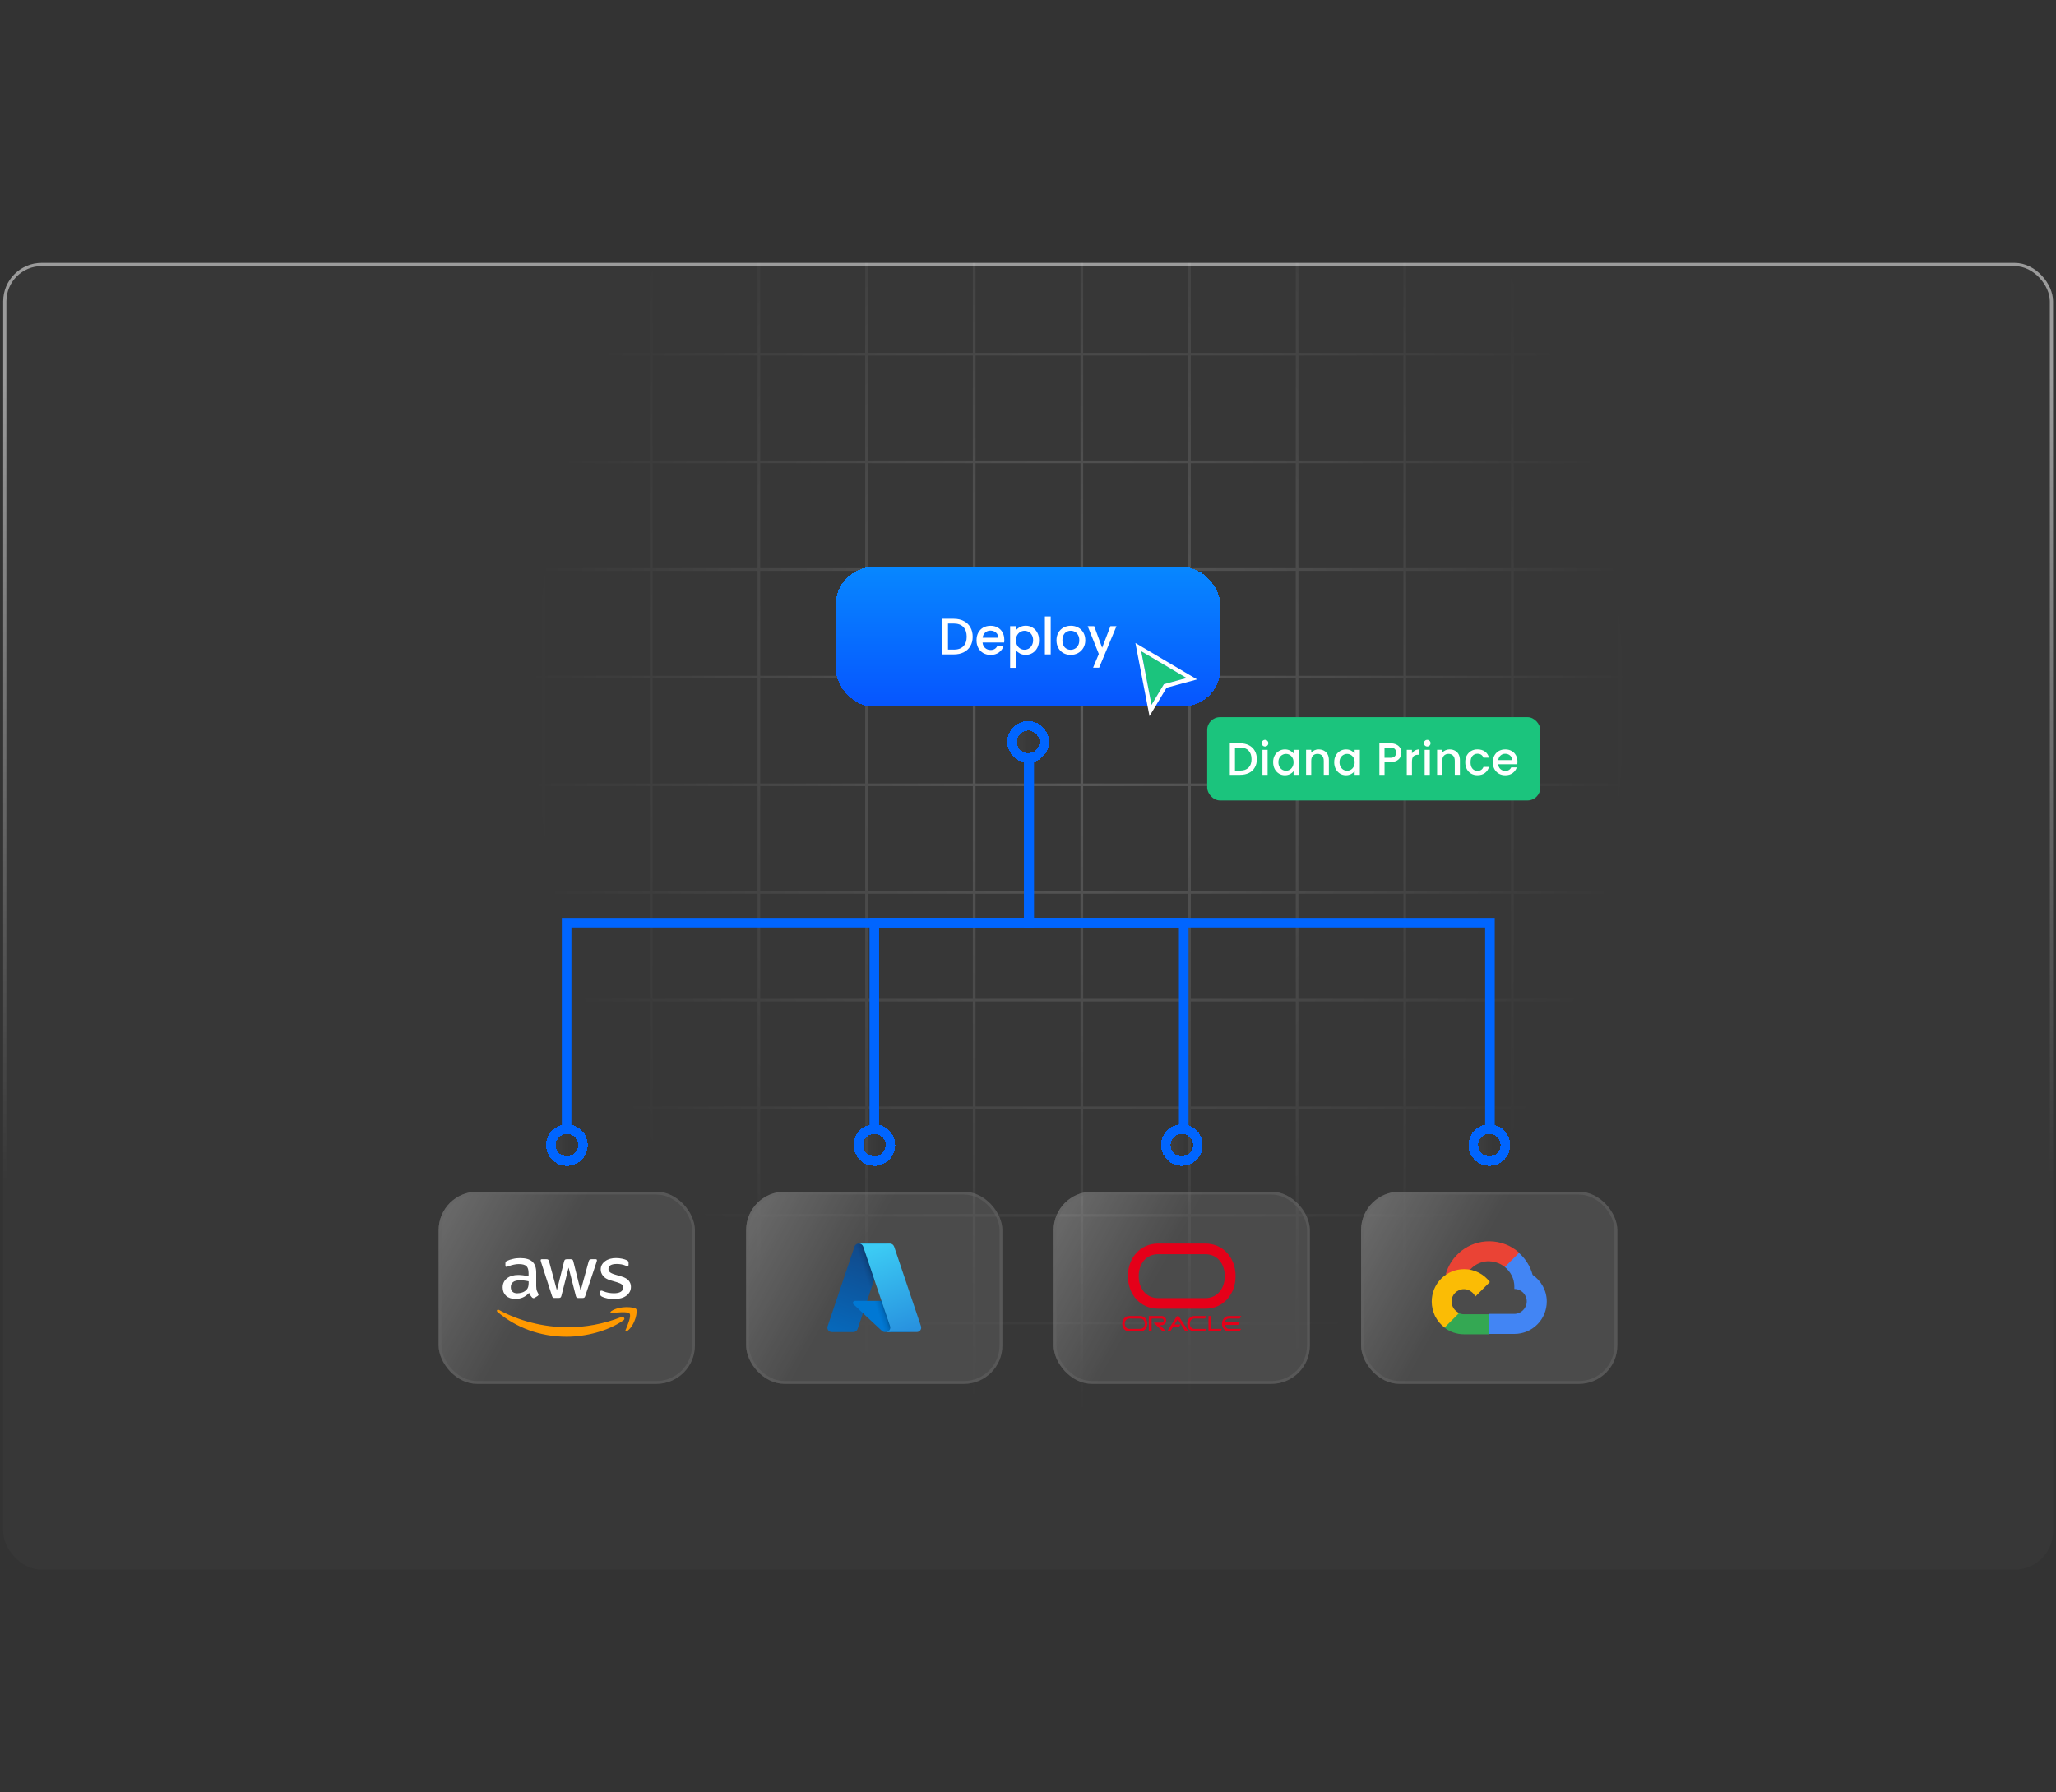 <?xml version="1.0" encoding="UTF-8"?>
<svg id="Layer_1" xmlns="http://www.w3.org/2000/svg" xmlns:xlink="http://www.w3.org/1999/xlink" viewBox="0 0 641.92 559.58">
  <rect x="0" y="0" width="641.92" height="559.58" fill="#333333" stroke="none"/>
  <defs>
    <style>
      .cls-1, .cls-2, .cls-3, .cls-4, .cls-5 {
        fill: none;
      }

      .cls-2 {
        stroke: #fff;
        stroke-linecap: square;
        stroke-width: 1.29px;
      }

      .cls-6 {
        fill: #4285f4;
      }

      .cls-7 {
        fill: url(#linear-gradient-14);
      }

      .cls-7, .cls-8, .cls-9, .cls-10, .cls-11 {
        fill-opacity: .05;
      }

      .cls-8 {
        fill: url(#linear-gradient-10);
      }

      .cls-9 {
        fill: url(#linear-gradient-13);
      }

      .cls-10 {
        fill: url(#linear-gradient-12);
      }

      .cls-11 {
        fill: url(#linear-gradient-11);
      }

      .cls-12 {
        fill: #fbbc05;
      }

      .cls-13 {
        fill: url(#linear-gradient-7);
      }

      .cls-14 {
        fill: url(#linear-gradient-5);
      }

      .cls-15 {
        fill: url(#linear-gradient-6);
      }

      .cls-16 {
        fill: url(#linear-gradient-2);
      }

      .cls-17 {
        fill: url(#linear-gradient);
      }

      .cls-18 {
        fill: #0078d4;
      }

      .cls-3 {
        stroke: url(#linear-gradient-15);
        stroke-opacity: .5;
      }

      .cls-19 {
        fill: #f90;
      }

      .cls-20 {
        clip-path: url(#clippath-17);
      }

      .cls-21 {
        clip-path: url(#clippath-10);
      }

      .cls-22 {
        fill: #34a853;
      }

      .cls-23 {
        fill: #fff;
      }

      .cls-24 {
        fill: #ea4335;
      }

      .cls-25 {
        fill: rgba(255, 255, 255, .1);
      }

      .cls-26 {
        fill: #1bc47d;
      }

      .cls-4 {
        stroke: rgba(100, 100, 100, .5);
        stroke-width: .88px;
      }

      .cls-5 {
        stroke: #0065ff;
        stroke-width: 3px;
      }

      .cls-27 {
        fill: rgba(255, 255, 255, .02);
      }

      .cls-28 {
        fill: #e50019;
        fill-rule: evenodd;
      }

      .cls-29 {
        fill: url(#radial-gradient);
        fill-opacity: .6;
      }

      .cls-30 {
        clip-path: url(#clippath);
      }

      .cls-31 {
        fill: url(#linear-gradient-3);
      }

      .cls-31, .cls-32, .cls-33, .cls-34 {
        fill-opacity: .5;
      }

      .cls-32 {
        fill: url(#linear-gradient-4);
      }

      .cls-33 {
        fill: url(#linear-gradient-9);
      }

      .cls-34 {
        fill: url(#linear-gradient-8);
      }
    </style>
    <clipPath id="clippath">
      <rect class="cls-1" x="1" y="82.08" width="640" height="408" rx="12" ry="12"/>
    </clipPath>
    <radialGradient id="radial-gradient" cx="-636.47" cy="830.99" fx="-636.47" fy="830.99" r="1" gradientTransform="translate(-142352.28 141555.36) rotate(90) scale(222.06 -171.71)" gradientUnits="userSpaceOnUse">
      <stop offset="0" stop-color="#fff" stop-opacity=".3"/>
      <stop offset="1" stop-color="#fff" stop-opacity="0"/>
    </radialGradient>
    <clipPath id="clippath-1">
      <rect class="cls-1" x="260.96" y="177.03" width="120" height="43.58" rx="11.67" ry="11.67"/>
    </clipPath>
    <linearGradient id="linear-gradient" x1="320.96" y1="397.13" x2="320.96" y2="353.55" gradientTransform="translate(0 574.16) scale(1 -1)" gradientUnits="userSpaceOnUse">
      <stop offset="0" stop-color="#0787ff"/>
      <stop offset="1" stop-color="#0655ff"/>
    </linearGradient>
    <clipPath id="clippath-4">
      <rect class="cls-1" x="260.96" y="177.03" width="120" height="43.58" rx="11.67" ry="11.67"/>
    </clipPath>
    <linearGradient id="linear-gradient-2" x1="320.96" y1="397.13" x2="320.96" y2="353.55" gradientTransform="translate(0 574.16) scale(1 -1)" gradientUnits="userSpaceOnUse">
      <stop offset="0" stop-color="#0787ff"/>
      <stop offset="1" stop-color="#0655ff"/>
    </linearGradient>
    <clipPath id="clippath-7">
      <rect class="cls-1" x="136.96" y="372.07" width="80" height="60" rx="11.99" ry="11.99"/>
    </clipPath>
    <linearGradient id="linear-gradient-3" x1="169.7" y1="176.12" x2="102.64" y2="213.38" gradientTransform="translate(0 574.16) scale(1 -1)" gradientUnits="userSpaceOnUse">
      <stop offset="0" stop-color="#fff" stop-opacity="0"/>
      <stop offset="1" stop-color="#fff" stop-opacity=".7"/>
    </linearGradient>
    <clipPath id="clippath-10">
      <rect class="cls-1" x="155.14" y="392.79" width="43.65" height="24.55"/>
    </clipPath>
    <clipPath id="clippath-11">
      <rect class="cls-1" x="232.96" y="372.07" width="80" height="60" rx="11.99" ry="11.99"/>
    </clipPath>
    <linearGradient id="linear-gradient-4" x1="265.7" y1="176.12" x2="198.64" y2="213.38" gradientTransform="translate(0 574.16) scale(1 -1)" gradientUnits="userSpaceOnUse">
      <stop offset="0" stop-color="#fff" stop-opacity="0"/>
      <stop offset="1" stop-color="#fff" stop-opacity=".7"/>
    </linearGradient>
    <linearGradient id="linear-gradient-5" x1="271.25" y1="183.85" x2="262.23" y2="157.24" gradientTransform="translate(0 574.16) scale(1 -1)" gradientUnits="userSpaceOnUse">
      <stop offset="0" stop-color="#114a8b"/>
      <stop offset="1" stop-color="#0669bc"/>
    </linearGradient>
    <linearGradient id="linear-gradient-6" x1="274.05" y1="171.45" x2="271.97" y2="170.75" gradientTransform="translate(0 574.16) scale(1 -1)" gradientUnits="userSpaceOnUse">
      <stop offset="0" stop-color="#000" stop-opacity=".3"/>
      <stop offset=".07" stop-color="#000" stop-opacity=".2"/>
      <stop offset=".32" stop-color="#000" stop-opacity=".1"/>
      <stop offset=".62" stop-color="#000" stop-opacity=".05"/>
      <stop offset="1" stop-color="#000" stop-opacity="0"/>
    </linearGradient>
    <linearGradient id="linear-gradient-7" x1="272.96" y1="184.65" x2="282.86" y2="158.31" gradientTransform="translate(0 574.16) scale(1 -1)" gradientUnits="userSpaceOnUse">
      <stop offset="0" stop-color="#3ccbf4"/>
      <stop offset="1" stop-color="#2892df"/>
    </linearGradient>
    <clipPath id="clippath-14">
      <rect class="cls-1" x="328.96" y="372.07" width="80" height="60" rx="11.99" ry="11.99"/>
    </clipPath>
    <linearGradient id="linear-gradient-8" x1="361.7" y1="176.12" x2="294.64" y2="213.38" gradientTransform="translate(0 574.16) scale(1 -1)" gradientUnits="userSpaceOnUse">
      <stop offset="0" stop-color="#fff" stop-opacity="0"/>
      <stop offset="1" stop-color="#fff" stop-opacity=".7"/>
    </linearGradient>
    <clipPath id="clippath-17">
      <rect class="cls-1" x="350.38" y="410.82" width="37.16" height="4.86"/>
    </clipPath>
    <clipPath id="clippath-18">
      <rect class="cls-1" x="424.96" y="372.07" width="80" height="60" rx="11.99" ry="11.99"/>
    </clipPath>
    <linearGradient id="linear-gradient-9" x1="457.7" y1="176.12" x2="390.64" y2="213.38" gradientTransform="translate(0 574.16) scale(1 -1)" gradientUnits="userSpaceOnUse">
      <stop offset="0" stop-color="#fff" stop-opacity="0"/>
      <stop offset="1" stop-color="#fff" stop-opacity=".7"/>
    </linearGradient>
    <linearGradient id="linear-gradient-10" x1="-818.04" y1="-103.38" x2="-818.04" y2="-113.38" gradientTransform="translate(68.62 -460.54) rotate(-90) scale(1 -1)" gradientUnits="userSpaceOnUse">
      <stop offset="0" stop-color="#fff"/>
      <stop offset=".61" stop-color="#fff" stop-opacity="0"/>
    </linearGradient>
    <linearGradient id="linear-gradient-11" x1="-722.04" y1="-103.38" x2="-722.04" y2="-113.38" gradientTransform="translate(164.62 -364.54) rotate(-90) scale(1 -1)" gradientUnits="userSpaceOnUse">
      <stop offset="0" stop-color="#fff"/>
      <stop offset=".61" stop-color="#fff" stop-opacity="0"/>
    </linearGradient>
    <linearGradient id="linear-gradient-12" x1="-674.04" y1="22.5" x2="-674.04" y2="12.5" gradientTransform="translate(338.5 -442.42) rotate(-90) scale(1 -1)" gradientUnits="userSpaceOnUse">
      <stop offset="0" stop-color="#fff"/>
      <stop offset=".61" stop-color="#fff" stop-opacity="0"/>
    </linearGradient>
    <linearGradient id="linear-gradient-13" x1="-626.04" y1="-103.38" x2="-626.04" y2="-113.38" gradientTransform="translate(260.62 -268.54) rotate(-90) scale(1 -1)" gradientUnits="userSpaceOnUse">
      <stop offset="0" stop-color="#fff"/>
      <stop offset=".61" stop-color="#fff" stop-opacity="0"/>
    </linearGradient>
    <linearGradient id="linear-gradient-14" x1="-530.04" y1="-103.38" x2="-530.04" y2="-113.38" gradientTransform="translate(356.62 -172.54) rotate(-90) scale(1 -1)" gradientUnits="userSpaceOnUse">
      <stop offset="0" stop-color="#fff"/>
      <stop offset=".61" stop-color="#fff" stop-opacity="0"/>
    </linearGradient>
    <linearGradient id="linear-gradient-15" x1="321" y1="492.08" x2="321" y2="205.54" gradientTransform="translate(0 574.16) scale(1 -1)" gradientUnits="userSpaceOnUse">
      <stop offset=".12" stop-color="#fff"/>
      <stop offset="1" stop-color="#fff" stop-opacity="0"/>
    </linearGradient>
  </defs>
  <g class="cls-30">
    <g>
      <rect class="cls-27" x="1" y="82.08" width="640" height="408" rx="12" ry="12"/>
      <path class="cls-29" d="M35.71,42.96h32.77V0h.84v42.96h32.77V0h.84v42.96h32.77V0h.84v42.96h32.77V0h.84v42.96h32.77V0h.84v42.96h32.77V0h.84v42.96h32.77V0h.84v42.96h32.77V0h.84v42.96h32.77V0h.84v42.96h32.77V0h.84v42.96h32.77V0h.84v42.96h32.77V0h.84v42.96h32.77V0h.84v42.96h32.77V0h.84v42.96h32.77V0h.84v42.96h32.77V0h.84v42.96h32.77V0h.84v42.96h34.87v.84h-34.87v32.77h34.87v.84h-34.87v32.77h34.87v.84h-34.87v32.77h34.87v.84h-34.87v32.77h34.87v.84h-34.87v32.77h34.87v.84h-34.87v32.77h34.87v.84h-34.87v32.77h34.87v.84h-34.87v32.77h34.87v.84h-34.87v32.77h34.87v.84h-34.87v32.77h34.87v.84h-34.87v32.77h34.87v.84h-34.87v32.77h34.87v.84h-34.87v32.77h34.87v.84h-34.87v32.77h34.87v.84h-34.87v45.26h-.84v-45.26h-32.77v45.26h-.84v-45.26h-32.77v45.26h-.84v-45.26h-32.77v45.26h-.84v-45.26h-32.77v45.26h-.84v-45.26h-32.77v45.26h-.84v-45.26h-32.77v45.26h-.84v-45.26h-32.77v45.26h-.84v-45.26h-32.77v45.26h-.84v-45.26h-32.77v45.26h-.84v-45.26h-32.77v45.26h-.84v-45.26h-32.77v45.26h-.84v-45.26h-32.77v45.26h-.84v-45.26h-32.77v45.26h-.84v-45.26h-32.77v45.26h-.84v-45.26h-32.77v45.26h-.84v-45.26h-32.77v45.26h-.84v-45.26h-32.77v45.26h-.84v-45.26H0v-.84h34.87v-32.77H0v-.84h34.87v-32.77H0v-.84h34.87v-32.77H0v-.84h34.87v-32.77H0v-.84h34.87v-32.77H0v-.84h34.87v-32.77H0v-.84h34.87v-32.77H0v-.84h34.87v-32.77H0v-.84h34.87v-32.77H0v-.84h34.87v-32.77H0v-.84h34.87v-32.77H0v-.84h34.87v-32.77H0v-.84h34.87v-32.77H0v-.84h34.87v-32.77H0v-.84h34.87V0h.84v42.96ZM35.71,513.48h32.77v-32.77h-32.77v32.77ZM69.32,513.48h32.77v-32.77h-32.77v32.77ZM102.92,513.48h32.77v-32.77h-32.77v32.77ZM136.53,513.48h32.77v-32.77h-32.77v32.77ZM170.14,513.48h32.77v-32.77h-32.77v32.77ZM203.75,513.48h32.77v-32.77h-32.77v32.77ZM237.36,513.48h32.77v-32.77h-32.77v32.77ZM270.97,513.48h32.77v-32.77h-32.77v32.77ZM304.58,513.48h32.77v-32.77h-32.77v32.77ZM338.18,513.48h32.77v-32.77h-32.77v32.77ZM371.79,513.48h32.77v-32.77h-32.77v32.77ZM405.4,513.48h32.77v-32.77h-32.77v32.77ZM439.01,513.48h32.77v-32.77h-32.77v32.77ZM472.62,513.48h32.77v-32.77h-32.77v32.77ZM506.23,513.48h32.77v-32.77h-32.77v32.77ZM539.83,513.48h32.77v-32.77h-32.77v32.77ZM573.44,513.48h32.77v-32.77h-32.77v32.77ZM35.71,479.87h32.77v-32.77h-32.77v32.77ZM69.32,479.87h32.77v-32.77h-32.77v32.77ZM102.92,479.87h32.77v-32.77h-32.77v32.77ZM136.53,479.87h32.77v-32.77h-32.77v32.77ZM170.14,479.87h32.77v-32.77h-32.77v32.77ZM203.75,479.87h32.77v-32.77h-32.77v32.77ZM237.36,479.87h32.77v-32.77h-32.77v32.77ZM270.97,479.87h32.77v-32.77h-32.77v32.77ZM304.58,479.87h32.77v-32.77h-32.77v32.77ZM338.18,479.87h32.77v-32.77h-32.77v32.77ZM371.79,479.87h32.77v-32.77h-32.77v32.77ZM405.4,479.87h32.77v-32.77h-32.77v32.77ZM439.01,479.87h32.77v-32.77h-32.77v32.77ZM472.62,479.87h32.77v-32.77h-32.77v32.77ZM506.23,479.87h32.77v-32.77h-32.77v32.77ZM539.83,479.87h32.77v-32.77h-32.77v32.77ZM573.44,479.87h32.77v-32.77h-32.77v32.77ZM35.71,446.26h32.77v-32.77h-32.77v32.77ZM69.32,446.26h32.77v-32.77h-32.77v32.77ZM102.92,446.26h32.77v-32.77h-32.77v32.77ZM136.53,446.26h32.77v-32.77h-32.77v32.77ZM170.14,446.26h32.77v-32.77h-32.77v32.77ZM203.75,446.26h32.77v-32.77h-32.77v32.77ZM237.36,446.26h32.77v-32.77h-32.77v32.77ZM270.97,446.26h32.77v-32.77h-32.77v32.77ZM304.58,446.26h32.77v-32.77h-32.77v32.77ZM338.18,446.26h32.77v-32.77h-32.77v32.77ZM371.79,446.26h32.77v-32.77h-32.77v32.77ZM405.4,446.26h32.77v-32.77h-32.77v32.77ZM439.01,446.26h32.77v-32.77h-32.77v32.77ZM472.62,446.26h32.77v-32.77h-32.77v32.77ZM506.23,446.26h32.77v-32.77h-32.77v32.77ZM539.83,446.26h32.77v-32.77h-32.77v32.77ZM573.44,446.26h32.77v-32.77h-32.77v32.77ZM35.71,412.65h32.77v-32.77h-32.77v32.77ZM69.32,412.65h32.77v-32.77h-32.77v32.77ZM102.92,412.65h32.77v-32.77h-32.77v32.77ZM136.53,412.65h32.77v-32.77h-32.77v32.77ZM170.14,412.65h32.77v-32.77h-32.77v32.77ZM203.75,412.65h32.77v-32.77h-32.77v32.77ZM237.36,412.65h32.77v-32.77h-32.77v32.77ZM270.97,412.65h32.77v-32.77h-32.77v32.77ZM304.58,412.65h32.77v-32.77h-32.77v32.77ZM338.18,412.65h32.77v-32.77h-32.77v32.77ZM371.79,412.65h32.77v-32.77h-32.77v32.77ZM405.4,412.65h32.77v-32.77h-32.77v32.77ZM439.01,412.65h32.77v-32.77h-32.77v32.77ZM472.62,412.65h32.77v-32.77h-32.77v32.77ZM506.23,412.65h32.77v-32.77h-32.77v32.77ZM539.83,412.65h32.77v-32.77h-32.77v32.77ZM573.44,412.65h32.77v-32.77h-32.77v32.77ZM35.71,379.04h32.77v-32.77h-32.77v32.77ZM69.32,379.04h32.77v-32.77h-32.77v32.77ZM102.92,379.04h32.77v-32.77h-32.77v32.77ZM136.53,379.04h32.77v-32.77h-32.77v32.77ZM170.14,379.04h32.77v-32.77h-32.77v32.77ZM203.75,379.04h32.77v-32.77h-32.77v32.77ZM237.36,379.04h32.77v-32.77h-32.77v32.77ZM270.97,379.04h32.77v-32.77h-32.77v32.77ZM304.58,379.04h32.77v-32.77h-32.77v32.77ZM338.18,379.04h32.77v-32.77h-32.77v32.77ZM371.79,379.04h32.77v-32.77h-32.77v32.77ZM405.4,379.04h32.77v-32.77h-32.77v32.77ZM439.01,379.04h32.77v-32.77h-32.77v32.77ZM472.62,379.04h32.77v-32.77h-32.77v32.77ZM506.23,379.04h32.77v-32.77h-32.77v32.77ZM539.83,379.04h32.77v-32.77h-32.77v32.77ZM573.44,379.04h32.77v-32.77h-32.77v32.77ZM35.71,345.43h32.77v-32.77h-32.77v32.77ZM69.32,345.43h32.77v-32.77h-32.77v32.77ZM102.92,345.43h32.77v-32.77h-32.77v32.77ZM136.53,345.43h32.77v-32.77h-32.77v32.77ZM170.14,345.43h32.77v-32.77h-32.77v32.77ZM203.75,345.43h32.77v-32.77h-32.77v32.77ZM237.36,345.43h32.77v-32.77h-32.77v32.77ZM270.97,345.43h32.77v-32.77h-32.77v32.77ZM304.58,345.43h32.77v-32.77h-32.77v32.77ZM338.18,345.43h32.77v-32.77h-32.77v32.77ZM371.79,345.43h32.77v-32.77h-32.77v32.77ZM405.4,345.43h32.77v-32.77h-32.77v32.77ZM439.01,345.43h32.77v-32.77h-32.77v32.77ZM472.62,345.43h32.77v-32.77h-32.77v32.77ZM506.23,345.43h32.77v-32.77h-32.77v32.77ZM539.83,345.43h32.77v-32.77h-32.77v32.77ZM573.44,345.43h32.77v-32.77h-32.77v32.77ZM35.71,311.83h32.77v-32.77h-32.77v32.77ZM69.32,311.83h32.77v-32.77h-32.77v32.77ZM102.92,311.83h32.77v-32.77h-32.77v32.77ZM136.53,311.83h32.77v-32.77h-32.77v32.77ZM170.14,311.83h32.77v-32.77h-32.77v32.77ZM203.75,311.83h32.77v-32.77h-32.77v32.77ZM237.36,311.83h32.77v-32.77h-32.77v32.77ZM270.97,311.83h32.77v-32.77h-32.77v32.77ZM304.58,311.83h32.77v-32.77h-32.77v32.77ZM338.18,311.83h32.77v-32.77h-32.77v32.77ZM371.79,311.83h32.77v-32.77h-32.77v32.77ZM405.4,311.83h32.77v-32.77h-32.77v32.77ZM439.01,311.83h32.77v-32.77h-32.77v32.77ZM472.62,311.83h32.77v-32.77h-32.77v32.77ZM506.23,311.83h32.77v-32.77h-32.77v32.77ZM539.83,311.83h32.77v-32.77h-32.77v32.77ZM573.44,311.83h32.77v-32.77h-32.77v32.77ZM35.71,278.22h32.77v-32.77h-32.77v32.77ZM69.32,278.22h32.77v-32.77h-32.77v32.77ZM102.92,278.22h32.77v-32.77h-32.77v32.77ZM136.53,278.22h32.77v-32.77h-32.77v32.77ZM170.14,278.22h32.77v-32.77h-32.77v32.77ZM203.75,278.22h32.77v-32.77h-32.77v32.77ZM237.36,278.22h32.77v-32.77h-32.77v32.77ZM270.97,278.22h32.77v-32.77h-32.77v32.77ZM304.58,278.22h32.77v-32.77h-32.77v32.77ZM338.18,278.22h32.77v-32.77h-32.77v32.77ZM371.79,278.22h32.77v-32.77h-32.77v32.77ZM405.4,278.22h32.77v-32.77h-32.77v32.77ZM439.01,278.22h32.77v-32.77h-32.77v32.77ZM472.62,278.22h32.77v-32.77h-32.77v32.77ZM506.23,278.22h32.77v-32.77h-32.77v32.77ZM539.83,278.22h32.77v-32.77h-32.77v32.77ZM573.44,278.22h32.77v-32.77h-32.77v32.77ZM35.71,244.61h32.77v-32.77h-32.77v32.77ZM69.32,244.61h32.77v-32.77h-32.77v32.77ZM102.92,244.61h32.77v-32.77h-32.77v32.77ZM136.53,244.61h32.77v-32.77h-32.77v32.77ZM170.14,244.61h32.77v-32.77h-32.77v32.77ZM203.75,244.61h32.77v-32.77h-32.77v32.77ZM237.36,244.61h32.77v-32.77h-32.77v32.77ZM270.97,244.61h32.77v-32.77h-32.77v32.77ZM304.58,244.61h32.77v-32.77h-32.77v32.77ZM338.18,244.61h32.77v-32.77h-32.77v32.77ZM371.79,244.61h32.77v-32.77h-32.77v32.77ZM405.4,244.61h32.77v-32.77h-32.77v32.77ZM439.01,244.61h32.77v-32.77h-32.77v32.77ZM472.62,244.61h32.77v-32.77h-32.77v32.77ZM506.23,244.61h32.77v-32.77h-32.77v32.77ZM539.83,244.61h32.77v-32.77h-32.77v32.77ZM573.44,244.61h32.77v-32.77h-32.77v32.77ZM35.71,211h32.77v-32.77h-32.77v32.77ZM69.32,211h32.77v-32.77h-32.77v32.77ZM102.92,211h32.77v-32.77h-32.77v32.77ZM136.53,211h32.77v-32.77h-32.77v32.77ZM170.14,211h32.77v-32.77h-32.77v32.77ZM203.75,211h32.77v-32.77h-32.77v32.77ZM237.36,211h32.77v-32.77h-32.77v32.77ZM270.97,211h32.77v-32.77h-32.77v32.77ZM304.58,211h32.77v-32.77h-32.77v32.77ZM338.18,211h32.77v-32.77h-32.77v32.77ZM371.79,211h32.77v-32.77h-32.77v32.77ZM405.4,211h32.77v-32.77h-32.77v32.77ZM439.01,211h32.77v-32.77h-32.77v32.77ZM472.62,211h32.77v-32.77h-32.77v32.77ZM506.23,211h32.77v-32.77h-32.77v32.77ZM539.83,211h32.77v-32.77h-32.77v32.77ZM573.44,211h32.77v-32.77h-32.77v32.77ZM35.71,177.39h32.77v-32.77h-32.77v32.77ZM69.32,177.39h32.77v-32.77h-32.77v32.77ZM102.92,177.39h32.77v-32.77h-32.77v32.77ZM136.53,177.39h32.77v-32.77h-32.77v32.77ZM170.14,177.39h32.77v-32.77h-32.77v32.77ZM203.75,177.39h32.77v-32.77h-32.77v32.77ZM237.36,177.39h32.77v-32.77h-32.77v32.77ZM270.97,177.39h32.77v-32.77h-32.77v32.77ZM304.58,177.39h32.77v-32.77h-32.77v32.77ZM338.18,177.39h32.77v-32.77h-32.77v32.77ZM371.79,177.39h32.77v-32.77h-32.77v32.77ZM405.4,177.39h32.77v-32.77h-32.77v32.77ZM439.01,177.39h32.77v-32.77h-32.77v32.77ZM472.62,177.39h32.77v-32.77h-32.77v32.77ZM506.23,177.39h32.77v-32.77h-32.77v32.77ZM539.83,177.39h32.77v-32.77h-32.77v32.77ZM573.44,177.39h32.77v-32.77h-32.77v32.77ZM35.71,143.78h32.77v-32.77h-32.77v32.77ZM69.32,143.78h32.77v-32.77h-32.77v32.77ZM102.92,143.78h32.77v-32.77h-32.77v32.77ZM136.53,143.78h32.77v-32.77h-32.77v32.77ZM170.14,143.78h32.77v-32.77h-32.77v32.77ZM203.75,143.78h32.77v-32.77h-32.77v32.77ZM237.36,143.78h32.77v-32.77h-32.77v32.77ZM270.97,143.78h32.77v-32.77h-32.77v32.77ZM304.58,143.78h32.77v-32.77h-32.77v32.77ZM338.18,143.78h32.77v-32.77h-32.77v32.77ZM371.79,143.78h32.77v-32.77h-32.77v32.77ZM405.4,143.78h32.77v-32.77h-32.77v32.77ZM439.01,143.78h32.77v-32.77h-32.77v32.77ZM472.62,143.78h32.77v-32.77h-32.77v32.77ZM506.23,143.78h32.77v-32.77h-32.77v32.77ZM539.83,143.78h32.77v-32.77h-32.77v32.77ZM573.44,143.78h32.77v-32.77h-32.77v32.77ZM35.71,110.18h32.77v-32.77h-32.77v32.77ZM69.32,110.18h32.77v-32.77h-32.77v32.77ZM102.92,110.18h32.77v-32.77h-32.77v32.77ZM136.53,110.18h32.77v-32.77h-32.77v32.77ZM170.14,110.18h32.77v-32.77h-32.77v32.77ZM203.75,110.18h32.77v-32.77h-32.77v32.77ZM237.36,110.18h32.77v-32.77h-32.77v32.77ZM270.97,110.18h32.77v-32.77h-32.77v32.77ZM304.58,110.18h32.77v-32.77h-32.77v32.77ZM338.18,110.18h32.77v-32.77h-32.77v32.77ZM371.79,110.18h32.77v-32.77h-32.77v32.77ZM405.4,110.18h32.77v-32.77h-32.77v32.77ZM439.01,110.18h32.77v-32.77h-32.77v32.77ZM472.62,110.18h32.77v-32.77h-32.77v32.77ZM506.23,110.18h32.77v-32.77h-32.77v32.77ZM539.83,110.18h32.77v-32.77h-32.77v32.77ZM573.44,110.18h32.77v-32.77h-32.77v32.77ZM35.71,76.57h32.77v-32.77h-32.77v32.77ZM69.32,76.57h32.77v-32.77h-32.77v32.77ZM102.92,76.57h32.77v-32.77h-32.77v32.77ZM136.53,76.57h32.77v-32.77h-32.77v32.77ZM170.14,76.57h32.77v-32.77h-32.77v32.77ZM203.75,76.57h32.77v-32.77h-32.77v32.77ZM237.36,76.57h32.77v-32.77h-32.77v32.77ZM270.97,76.57h32.77v-32.77h-32.77v32.77ZM304.58,76.57h32.77v-32.77h-32.77v32.77ZM338.18,76.57h32.77v-32.77h-32.77v32.77ZM371.79,76.57h32.77v-32.77h-32.77v32.77ZM405.4,76.57h32.77v-32.77h-32.77v32.77ZM439.01,76.57h32.77v-32.77h-32.77v32.77ZM472.62,76.57h32.77v-32.77h-32.77v32.77ZM506.23,76.57h32.77v-32.77h-32.77v32.77ZM539.83,76.57h32.77v-32.77h-32.77v32.77ZM573.44,76.57h32.77v-32.77h-32.77v32.77Z"/>
      <g>
        <rect class="cls-17" x="260.96" y="177.03" width="120" height="43.58" rx="11.67" ry="11.67" shape-rendering="crispEdges"/>
        <path class="cls-23" d="M297.79,193.2c1.18,0,2.22.23,3.1.69.9.45,1.58,1.1,2.06,1.95.49.84.74,1.83.74,2.96s-.24,2.11-.74,2.94c-.48.83-1.17,1.47-2.06,1.92-.89.44-1.92.66-3.1.66h-3.63v-11.12h3.63ZM297.79,202.83c1.3,0,2.3-.35,2.99-1.06.69-.7,1.04-1.7,1.04-2.98s-.35-2.3-1.04-3.02c-.69-.72-1.69-1.09-2.99-1.09h-1.81v8.14h1.81ZM313.58,199.7c0,.33-.02.63-.06.9h-6.74c.05.7.31,1.27.78,1.7.47.43,1.05.64,1.73.64.98,0,1.67-.41,2.08-1.23h1.97c-.27.81-.75,1.48-1.46,2-.69.51-1.56.77-2.59.77-.84,0-1.6-.19-2.27-.56-.66-.38-1.18-.92-1.57-1.6-.37-.69-.56-1.49-.56-2.4s.18-1.7.54-2.38c.37-.69.89-1.23,1.55-1.6.67-.37,1.44-.56,2.3-.56s1.57.18,2.22.54c.65.36,1.16.88,1.52,1.54.36.65.54,1.4.54,2.26ZM311.68,199.12c-.01-.67-.25-1.21-.72-1.62-.47-.4-1.05-.61-1.74-.61-.63,0-1.17.2-1.62.61-.45.39-.72.93-.8,1.62h4.88ZM317.2,196.8c.31-.4.73-.75,1.26-1.02.53-.28,1.14-.42,1.81-.42.77,0,1.47.19,2.1.58.64.37,1.14.9,1.5,1.58.36.68.54,1.47.54,2.35s-.18,1.68-.54,2.38c-.36.69-.86,1.24-1.5,1.63-.63.38-1.33.58-2.1.58-.67,0-1.27-.13-1.79-.4-.52-.28-.95-.62-1.28-1.02v5.47h-1.82v-13.01h1.82v1.3ZM322.56,199.87c0-.61-.13-1.13-.38-1.57-.25-.45-.58-.78-.99-1.01-.41-.23-.84-.35-1.31-.35s-.9.12-1.31.35c-.41.24-.74.58-.99,1.02-.25.45-.37.98-.37,1.58s.12,1.14.37,1.6c.26.45.59.79.99,1.02.42.24.85.35,1.31.35s.91-.12,1.31-.35c.42-.24.75-.6.99-1.06.26-.46.38-.99.38-1.6ZM328.05,192.48v11.84h-1.82v-11.84h1.82ZM334.27,204.47c-.83,0-1.58-.19-2.26-.56-.67-.38-1.2-.92-1.58-1.6-.38-.69-.58-1.49-.58-2.4s.2-1.69.59-2.38c.4-.69.93-1.23,1.62-1.6.68-.37,1.45-.56,2.29-.56s1.61.19,2.29.56c.68.37,1.22.91,1.62,1.6.39.69.59,1.49.59,2.38s-.2,1.69-.61,2.38c-.4.69-.96,1.23-1.66,1.62-.69.37-1.46.56-2.3.56ZM334.27,202.88c.47,0,.91-.11,1.31-.34.42-.22.75-.56,1.01-1.01s.38-.99.38-1.63-.12-1.18-.37-1.62c-.24-.45-.57-.78-.98-1.01-.4-.22-.84-.34-1.31-.34s-.91.11-1.31.34c-.39.22-.71.56-.94,1.01-.23.44-.35.98-.35,1.62,0,.95.24,1.69.72,2.21.49.51,1.1.77,1.84.77ZM348.58,195.51l-5.41,12.96h-1.89l1.79-4.29-3.47-8.67h2.03l2.48,6.72,2.58-6.72h1.89Z"/>
      </g>
      <g>
        <rect class="cls-16" x="260.96" y="177.03" width="120" height="43.58" rx="11.67" ry="11.67" shape-rendering="crispEdges"/>
        <path class="cls-23" d="M297.79,193.2c1.18,0,2.22.23,3.1.69.9.45,1.58,1.1,2.06,1.95.49.84.74,1.83.74,2.96s-.24,2.11-.74,2.94c-.48.83-1.17,1.47-2.06,1.92-.89.44-1.92.66-3.1.66h-3.63v-11.12h3.63ZM297.79,202.83c1.3,0,2.3-.35,2.99-1.06.69-.7,1.04-1.7,1.04-2.98s-.35-2.3-1.04-3.02c-.69-.72-1.69-1.09-2.99-1.09h-1.81v8.14h1.81ZM313.58,199.7c0,.33-.02.63-.06.9h-6.74c.05.7.31,1.27.78,1.7.47.43,1.05.64,1.73.64.98,0,1.67-.41,2.08-1.23h1.97c-.27.81-.75,1.48-1.46,2-.69.51-1.56.77-2.59.77-.84,0-1.6-.19-2.27-.56-.66-.38-1.18-.92-1.57-1.6-.37-.69-.56-1.49-.56-2.4s.18-1.7.54-2.38c.37-.69.89-1.23,1.55-1.6.67-.37,1.44-.56,2.3-.56s1.57.18,2.22.54c.65.36,1.16.88,1.52,1.54.36.65.54,1.4.54,2.26ZM311.68,199.12c-.01-.67-.25-1.21-.72-1.62-.47-.4-1.05-.61-1.74-.61-.63,0-1.17.2-1.62.61-.45.39-.72.93-.8,1.62h4.88ZM317.2,196.8c.31-.4.73-.75,1.26-1.02.53-.28,1.14-.42,1.81-.42.77,0,1.47.19,2.1.58.64.37,1.14.9,1.5,1.58.36.68.54,1.47.54,2.35s-.18,1.68-.54,2.38c-.36.69-.86,1.24-1.5,1.63-.63.38-1.33.58-2.1.58-.67,0-1.27-.13-1.79-.4-.52-.28-.95-.62-1.28-1.02v5.47h-1.82v-13.01h1.82v1.3ZM322.56,199.87c0-.61-.13-1.13-.38-1.57-.25-.45-.58-.78-.99-1.01-.41-.23-.84-.35-1.31-.35s-.9.12-1.31.35c-.41.24-.74.58-.99,1.02-.25.45-.37.98-.37,1.58s.12,1.14.37,1.6c.26.45.59.79.99,1.02.42.24.85.35,1.31.35s.91-.12,1.31-.35c.42-.24.75-.6.99-1.06.26-.46.38-.99.38-1.6ZM328.05,192.48v11.84h-1.82v-11.84h1.82ZM334.27,204.47c-.83,0-1.58-.19-2.26-.56-.67-.38-1.2-.92-1.58-1.6-.38-.69-.58-1.49-.58-2.4s.2-1.69.59-2.38c.4-.69.93-1.23,1.62-1.6.68-.37,1.45-.56,2.29-.56s1.61.19,2.29.56c.68.37,1.22.91,1.62,1.6.39.69.59,1.49.59,2.38s-.2,1.69-.61,2.38c-.4.69-.96,1.23-1.66,1.62-.69.37-1.46.56-2.3.56ZM334.27,202.88c.47,0,.91-.11,1.31-.34.42-.22.75-.56,1.01-1.01s.38-.99.38-1.63-.12-1.18-.37-1.62c-.24-.45-.57-.78-.98-1.01-.4-.22-.84-.34-1.31-.34s-.91.11-1.31.34c-.39.22-.71.56-.94,1.01-.23.44-.35.98-.35,1.62,0,.95.24,1.69.72,2.21.49.51,1.1.77,1.84.77ZM348.58,195.51l-5.41,12.96h-1.89l1.79-4.29-3.47-8.67h2.03l2.48,6.72,2.58-6.72h1.89Z"/>
      </g>
      <g>
        <rect class="cls-25" x="136.96" y="372.07" width="80" height="60" rx="11.99" ry="11.99"/>
        <rect class="cls-31" x="136.96" y="372.07" width="80" height="60" rx="11.99" ry="11.99"/>
        <rect class="cls-4" x="137.4" y="372.51" width="79.12" height="59.12" rx="11.55" ry="11.55"/>
        <g class="cls-21">
          <g>
            <path class="cls-23" d="M167.43,401.71c0,.51.06.91.16,1.21.12.3.26.63.46.98.07.11.1.22.1.31,0,.14-.09.27-.28.41l-.91.57c-.13.08-.26.12-.38.12-.15,0-.29-.07-.43-.19-.2-.21-.38-.42-.52-.64-.15-.23-.29-.49-.45-.81-1.13,1.26-2.55,1.88-4.27,1.88-1.22,0-2.19-.33-2.9-.98-.71-.66-1.07-1.53-1.07-2.62,0-1.16.44-2.1,1.32-2.81.89-.71,2.06-1.07,3.56-1.07.49,0,1,.04,1.54.11.54.07,1.09.18,1.67.3v-1c0-1.04-.23-1.76-.68-2.18-.46-.42-1.25-.63-2.37-.63-.51,0-1.03.05-1.57.18-.54.12-1.06.27-1.57.46-.23.1-.41.15-.51.18-.1.03-.17.04-.23.04-.2,0-.3-.14-.3-.42v-.67c0-.22.03-.38.1-.48.07-.1.2-.19.41-.29.51-.25,1.12-.45,1.83-.61.71-.18,1.47-.26,2.26-.26,1.73,0,2.99.37,3.8,1.11.8.74,1.21,1.86,1.21,3.36v4.42h.03ZM161.54,403.79c.48,0,.97-.08,1.49-.25.52-.16.99-.46,1.38-.87.23-.26.41-.55.49-.87.09-.33.15-.72.15-1.19v-.57c-.42-.1-.87-.18-1.34-.23-.46-.05-.91-.08-1.36-.08-.97,0-1.68.18-2.16.55-.48.37-.71.89-.71,1.57,0,.64.17,1.12.54,1.45.35.34.86.5,1.53.5ZM173.19,405.26c-.26,0-.43-.04-.55-.14-.12-.08-.22-.27-.3-.53l-3.41-10.55c-.09-.27-.13-.45-.13-.55,0-.22.12-.34.35-.34h1.42c.28,0,.46.04.57.14.12.08.2.27.29.53l2.44,9.04,2.26-9.04c.07-.27.16-.45.28-.53s.32-.14.58-.14h1.16c.28,0,.46.04.58.14.12.08.22.27.27.53l2.29,9.15,2.51-9.15c.09-.27.19-.45.29-.53.12-.08.3-.14.57-.14h1.35c.23,0,.36.11.36.34,0,.07-.01.14-.03.22-.01.08-.04.19-.1.34l-3.5,10.55c-.09.27-.19.45-.3.53s-.31.14-.55.14h-1.25c-.28,0-.46-.04-.58-.14-.12-.1-.22-.27-.28-.55l-2.25-8.81-2.24,8.79c-.07.27-.16.45-.28.55-.12.1-.32.14-.58.14h-1.25ZM191.85,405.63c-.75,0-1.51-.08-2.24-.24-.73-.16-1.29-.34-1.67-.55-.23-.12-.39-.26-.45-.38-.06-.12-.09-.26-.09-.38v-.7c0-.29.12-.42.33-.42.09,0,.17.01.26.04.09.03.22.08.36.14.49.21,1.03.37,1.6.48.58.11,1.15.16,1.73.16.91,0,1.62-.15,2.12-.45.49-.3.76-.74.76-1.3,0-.38-.13-.7-.39-.96-.26-.26-.76-.49-1.47-.71l-2.1-.62c-1.06-.31-1.84-.78-2.32-1.39-.48-.6-.73-1.27-.73-1.98,0-.57.13-1.08.39-1.52.26-.44.61-.82,1.05-1.12.43-.32.93-.55,1.51-.71.58-.16,1.19-.23,1.83-.23.32,0,.65.01.97.05.33.04.64.1.94.15.29.07.57.14.83.22.26.08.46.16.61.24.2.11.35.22.44.34.09.11.13.26.13.45v.64c0,.29-.12.44-.33.44-.12,0-.3-.05-.55-.16-.83-.35-1.76-.53-2.79-.53-.83,0-1.48.12-1.93.38-.45.26-.68.65-.68,1.21,0,.38.15.71.44.97.29.26.83.52,1.6.75l2.06.61c1.05.31,1.8.75,2.25,1.31.45.56.67,1.2.67,1.91,0,.59-.13,1.12-.38,1.58-.26.46-.61.87-1.06,1.2-.45.34-.99.59-1.61.76-.65.19-1.33.29-2.08.29Z"/>
            <path class="cls-19" d="M194.59,412.27c-4.78,3.32-11.71,5.08-17.68,5.08-8.36,0-15.89-2.91-21.58-7.74-.45-.38-.04-.9.49-.6,6.15,3.36,13.75,5.39,21.6,5.39,5.3,0,11.12-1.04,16.48-3.17.8-.34,1.48.49.7,1.04Z"/>
            <path class="cls-19" d="M196.58,410.14c-.61-.74-4.04-.35-5.59-.18-.46.05-.54-.33-.12-.61,2.73-1.8,7.21-1.28,7.74-.68.52.61-.15,4.83-2.7,6.85-.39.31-.77.15-.6-.26.58-1.35,1.87-4.4,1.26-5.12Z"/>
          </g>
        </g>
      </g>
      <g>
        <rect class="cls-25" x="232.96" y="372.07" width="80" height="60" rx="11.99" ry="11.99"/>
        <rect class="cls-32" x="232.96" y="372.07" width="80" height="60" rx="11.99" ry="11.99"/>
        <rect class="cls-4" x="233.4" y="372.51" width="79.12" height="59.12" rx="11.55" ry="11.55"/>
        <path class="cls-14" d="M268.08,388.26h8.66l-8.99,26.69c-.09.27-.27.51-.5.68-.23.17-.52.26-.81.26h-6.74c-.22,0-.43-.05-.63-.15-.19-.1-.36-.24-.49-.42-.13-.18-.21-.39-.24-.6-.03-.22-.01-.44.06-.65l8.38-24.86c.09-.27.27-.51.5-.68.23-.17.52-.26.81-.26h0Z"/>
        <path class="cls-18" d="M280.67,406.16h-13.74c-.13,0-.25.04-.36.11-.11.07-.19.17-.23.29s-.06.25-.03.37c.03.12.09.24.19.33l8.83,8.25c.26.24.6.37.95.37h7.78l-3.38-9.73Z"/>
        <path class="cls-15" d="M268.08,388.26c-.29,0-.58.09-.81.26-.24.17-.41.42-.5.7l-8.37,24.82c-.08.21-.1.43-.07.65.03.22.11.43.24.61.13.18.3.33.49.43.2.1.41.15.63.15h6.92c.26-.05.5-.16.7-.33.2-.17.35-.39.44-.64l1.67-4.92,5.96,5.57c.25.21.56.32.89.32h7.75l-3.4-9.73h-9.91s6.07-17.9,6.07-17.9h-8.7Z"/>
        <path class="cls-13" d="M279.15,389.2c-.09-.27-.27-.51-.5-.68-.23-.17-.52-.26-.8-.26h-9.65c.29,0,.57.09.8.26.24.17.41.41.5.68l8.38,24.86c.07.21.09.43.06.65-.03.22-.12.42-.24.6s-.3.32-.49.42-.41.15-.63.15h9.66c.22,0,.43-.05.63-.15.19-.1.36-.24.49-.42.13-.18.21-.39.24-.6.03-.22.01-.44-.06-.65l-8.38-24.86Z"/>
      </g>
      <g>
        <rect class="cls-25" x="328.96" y="372.07" width="80" height="60" rx="11.99" ry="11.99"/>
        <rect class="cls-34" x="328.96" y="372.07" width="80" height="60" rx="11.99" ry="11.99"/>
        <rect class="cls-4" x="329.4" y="372.51" width="79.12" height="59.12" rx="11.55" ry="11.55"/>
        <path class="cls-28" d="M376.29,388.26h-14.66c-5.72,0-9.48,4.55-9.48,10.17s3.76,10.17,9.48,10.17h14.66c5.71,0,9.48-4.56,9.48-10.17s-3.76-10.17-9.48-10.17ZM376.29,405.3h-14.66c-3.85,0-6.11-3.07-6.11-6.86s2.25-6.86,6.11-6.86h14.66c3.85,0,6.11,3.07,6.11,6.86s-2.25,6.86-6.11,6.86Z"/>
        <g class="cls-20">
          <g>
            <path class="cls-28" d="M378.1,410.88h-.79v4.82h3.7l.5-.79h-3.41v-4.03Z"/>
            <path class="cls-28" d="M367.3,411.12l-2.89,4.58h.95l.87-1.38h1.86l.49-.79h-1.86l1.01-1.59,2.38,3.76h.95l-2.91-4.59c-.18-.3-.66-.3-.86.01Z"/>
            <path class="cls-28" d="M372.9,411.67h3.31l.49-.79h-3.82c-1.33,0-2.21,1.08-2.21,2.41s.88,2.41,2.21,2.41h3.24s.51-.79.51-.79h-3.72c-.9,0-1.42-.73-1.42-1.62s.52-1.62,1.42-1.62h0Z"/>
            <path class="cls-28" d="M356,410.88h-3.41c-1.33,0-2.21,1.08-2.21,2.41s.88,2.41,2.21,2.41h3.41c1.33,0,2.21-1.08,2.21-2.41s-.88-2.41-2.21-2.41ZM356,414.91h-3.41c-.9,0-1.42-.73-1.42-1.62s.52-1.62,1.42-1.62h3.41c.9,0,1.42.73,1.42,1.62s-.52,1.62-1.42,1.62Z"/>
            <path class="cls-28" d="M383.76,411.67h3.31l.49-.79h-3.82c-1.33,0-2.21,1.08-2.21,2.41s.88,2.41,2.21,2.41h3.23s.51-.79.51-.79h-3.72c-.77,0-1.26-.53-1.38-1.24h4.17l.5-.79h-4.67c.14-.7.63-1.22,1.38-1.22h0Z"/>
            <path class="cls-28" d="M362.69,413.74c.79,0,1.43-.64,1.43-1.43s-.64-1.43-1.43-1.43h-4.02s0,4.82,0,4.82h.88v-4.03h3.13c.36,0,.64.29.64.64s-.29.64-.64.64h-2.51l2.83,2.74h1.14l-2.03-1.95h.57s0,0,0,0Z"/>
          </g>
        </g>
      </g>
      <g>
        <rect class="cls-25" x="424.96" y="372.07" width="80" height="60" rx="11.99" ry="11.99"/>
        <rect class="cls-33" x="424.96" y="372.07" width="80" height="60" rx="11.99" ry="11.99"/>
        <rect class="cls-4" x="425.4" y="372.51" width="79.12" height="59.12" rx="11.55" ry="11.55"/>
        <path class="cls-24" d="M469.83,395.59h1.18l3.16-3.16.13-1.32c-2.5-2.24-5.79-3.56-9.34-3.56-6.51,0-11.97,4.41-13.61,10.4.33-.26,1.05-.07,1.05-.07l6.25-1.05s.33-.53.46-.53c1.32-1.45,3.22-2.37,5.19-2.5,2.04-.07,4.01.53,5.52,1.78Z"/>
        <path class="cls-6" d="M478.51,398.03c-.72-2.63-2.17-5.01-4.27-6.85l-4.4,4.41c.92.73,1.64,1.65,2.17,2.7.53,1.05.79,2.24.79,3.36v.79c2.17,0,3.88,1.78,3.88,3.89s-1.77,3.89-3.88,3.89h-7.83l-.79.79v4.68l.79.79h7.83c2.7,0,5.26-1.05,7.17-2.96,1.91-1.91,2.96-4.48,2.96-7.18,0-3.42-1.77-6.45-4.41-8.3Z"/>
        <path class="cls-22" d="M457.14,416.6h7.83v-6.26h-7.83c-.53,0-1.12-.13-1.58-.33l-1.12.33-3.16,3.16-.26,1.05c1.71,1.32,3.88,2.04,6.11,2.04Z"/>
        <path class="cls-12" d="M457.14,396.25c-2.7,0-5.26,1.05-7.17,2.96-1.91,1.91-2.96,4.48-2.96,7.18,0,1.58.39,3.1,1.05,4.54.72,1.38,1.71,2.63,2.96,3.56l4.54-4.54c-.66-.33-1.25-.79-1.71-1.45-.39-.66-.66-1.38-.66-2.11,0-2.17,1.77-3.89,3.88-3.89.72,0,1.51.2,2.1.66.66.4,1.12.99,1.45,1.65l4.54-4.54c-1.84-2.44-4.73-4.02-8.02-4.02Z"/>
      </g>
      <g>
        <circle class="cls-8" cx="177" cy="357.5" r="5" shape-rendering="crispEdges"/>
        <circle class="cls-5" cx="177" cy="357.5" r="5" shape-rendering="crispEdges"/>
      </g>
      <g>
        <circle class="cls-11" cx="273" cy="357.5" r="5" shape-rendering="crispEdges"/>
        <circle class="cls-5" cx="273" cy="357.5" r="5" shape-rendering="crispEdges"/>
      </g>
      <g>
        <circle class="cls-10" cx="321" cy="231.62" r="5" shape-rendering="crispEdges"/>
        <circle class="cls-5" cx="321" cy="231.62" r="5" shape-rendering="crispEdges"/>
      </g>
      <g>
        <circle class="cls-9" cx="369" cy="357.5" r="5" shape-rendering="crispEdges"/>
        <circle class="cls-5" cx="369" cy="357.5" r="5" shape-rendering="crispEdges"/>
      </g>
      <g>
        <circle class="cls-7" cx="465" cy="357.5" r="5" shape-rendering="crispEdges"/>
        <circle class="cls-5" cx="465" cy="357.5" r="5" shape-rendering="crispEdges"/>
      </g>
      <g>
        <path class="cls-26" d="M359.53,220.06l-3.22-16.74,14.16,8.37-7.08,1.93-3.86,6.44Z"/>
        <path class="cls-2" d="M356.64,202.77l14.16,8.37,1.31.77-1.47.4-6.83,1.86-3.73,6.22-.87,1.44-.32-1.65-3.22-16.74-.27-1.4,1.23.73Z"/>
      </g>
      <g>
        <rect class="cls-26" x="376.91" y="223.92" width="104" height="26" rx="4" ry="4"/>
        <path class="cls-23" d="M387.18,232.08c1.05,0,1.96.2,2.75.61.79.4,1.4.97,1.83,1.73.43.75.65,1.62.65,2.62s-.22,1.87-.65,2.6c-.42.74-1.03,1.3-1.83,1.7-.78.39-1.7.58-2.75.58h-3.21v-9.84h3.21ZM387.18,240.6c1.15,0,2.03-.31,2.65-.93.61-.62.92-1.5.92-2.63s-.31-2.04-.92-2.68c-.61-.64-1.5-.96-2.65-.96h-1.6v7.21h1.6ZM394.97,233.08c-.29,0-.54-.1-.74-.3-.2-.2-.3-.44-.3-.74s.1-.54.3-.74c.2-.2.44-.3.74-.3s.52.1.72.3.3.44.3.74-.1.54-.3.74c-.2.2-.44.3-.72.3ZM395.77,234.12v7.8h-1.61v-7.8h1.61ZM397.49,237.98c0-.78.16-1.48.48-2.08.33-.6.77-1.07,1.33-1.4.57-.34,1.19-.51,1.87-.51.61,0,1.15.12,1.6.37.46.24.83.53,1.11.89v-1.13h1.63v7.8h-1.63v-1.16c-.27.37-.65.68-1.12.92-.47.25-1.01.37-1.61.37-.67,0-1.28-.17-1.84-.51-.56-.35-1-.83-1.33-1.44-.32-.62-.48-1.33-.48-2.11ZM403.87,238.01c0-.54-.11-1.01-.34-1.4-.22-.4-.51-.7-.86-.91-.36-.21-.75-.31-1.16-.31s-.8.1-1.16.31c-.36.2-.65.5-.88.89-.22.39-.33.85-.33,1.39s.11,1.01.33,1.42c.23.41.52.72.88.93.37.21.76.31,1.16.31s.8-.1,1.16-.31c.36-.21.65-.51.86-.91.23-.41.34-.88.34-1.42ZM411.7,233.99c.61,0,1.16.13,1.64.38.49.26.87.63,1.15,1.13.27.5.41,1.1.41,1.81v4.6h-1.6v-4.36c0-.7-.17-1.23-.52-1.6-.35-.38-.83-.57-1.43-.57s-1.08.19-1.44.57c-.35.37-.52.9-.52,1.6v4.36h-1.61v-7.8h1.61v.89c.27-.32.6-.57,1.01-.75.41-.18.85-.27,1.32-.27ZM416.56,237.98c0-.78.16-1.48.48-2.08.33-.6.77-1.07,1.33-1.4.57-.34,1.19-.51,1.87-.51.61,0,1.15.12,1.6.37.46.24.83.53,1.1.89v-1.13h1.63v7.8h-1.63v-1.16c-.27.37-.65.68-1.12.92-.47.25-1.01.37-1.61.37-.67,0-1.28-.17-1.84-.51-.56-.35-1-.83-1.33-1.44-.32-.62-.48-1.33-.48-2.11ZM422.95,238.01c0-.54-.11-1.01-.34-1.4-.22-.4-.51-.7-.86-.91-.36-.21-.75-.31-1.16-.31s-.8.1-1.16.31c-.36.2-.65.5-.88.89-.22.39-.33.85-.33,1.39s.11,1.01.33,1.42c.23.41.52.72.88.93.37.21.76.31,1.16.31s.8-.1,1.16-.31c.36-.21.65-.51.86-.91.23-.41.34-.88.34-1.42ZM437.54,235.01c0,.5-.12.97-.35,1.42-.24.44-.61.81-1.13,1.09-.52.27-1.18.41-2,.41h-1.78v3.99h-1.61v-9.84h3.4c.76,0,1.39.13,1.91.4.53.25.92.6,1.18,1.05.26.44.4.94.4,1.49ZM434.06,236.61c.61,0,1.07-.14,1.37-.41.3-.28.45-.68.45-1.19,0-1.08-.61-1.61-1.83-1.61h-1.78v3.21h1.78ZM440.84,235.25c.24-.4.55-.7.93-.92.4-.23.86-.34,1.4-.34v1.67h-.41c-.63,0-1.11.16-1.44.48-.32.32-.48.88-.48,1.67v4.11h-1.62v-7.8h1.62v1.13ZM445.62,233.08c-.29,0-.54-.1-.74-.3-.2-.2-.3-.44-.3-.74s.1-.54.3-.74c.2-.2.44-.3.74-.3s.52.1.72.3.3.44.3.74-.1.54-.3.74c-.2.2-.44.3-.72.3ZM446.41,234.12v7.8h-1.61v-7.8h1.61ZM452.61,233.99c.61,0,1.16.13,1.64.38.49.26.87.63,1.15,1.13.27.5.41,1.1.41,1.81v4.6h-1.6v-4.36c0-.7-.17-1.23-.52-1.6-.35-.38-.83-.57-1.43-.57s-1.09.19-1.44.57c-.35.37-.52.9-.52,1.6v4.36h-1.61v-7.8h1.61v.89c.26-.32.6-.57,1.01-.75.42-.18.85-.27,1.32-.27ZM457.47,238.01c0-.8.16-1.51.48-2.11.33-.61.78-1.09,1.36-1.42.58-.33,1.24-.5,1.98-.5.94,0,1.72.23,2.34.68.62.44,1.04,1.08,1.26,1.91h-1.74c-.14-.39-.37-.69-.68-.91-.31-.22-.7-.32-1.17-.32-.66,0-1.19.24-1.59.71-.39.46-.58,1.11-.58,1.95s.19,1.5.58,1.97c.4.47.92.71,1.59.71.93,0,1.55-.41,1.86-1.23h1.74c-.23.79-.65,1.43-1.28,1.9-.62.46-1.4.69-2.32.69-.75,0-1.41-.16-1.98-.49-.58-.34-1.03-.81-1.36-1.42-.32-.61-.48-1.32-.48-2.12ZM473.79,237.83c0,.29-.02.56-.06.79h-5.96c.05.62.28,1.12.69,1.5.41.38.92.57,1.53.57.87,0,1.48-.36,1.84-1.09h1.74c-.24.72-.67,1.31-1.29,1.77-.61.45-1.38.68-2.29.68-.75,0-1.42-.16-2.01-.49-.59-.34-1.05-.81-1.39-1.42-.33-.61-.5-1.32-.5-2.12s.16-1.51.48-2.11c.33-.61.79-1.09,1.37-1.42.6-.33,1.27-.5,2.04-.5s1.39.16,1.97.48c.58.32,1.02.77,1.35,1.36.32.58.48,1.24.48,2ZM472.11,237.32c0-.59-.22-1.07-.64-1.43-.41-.36-.93-.54-1.54-.54-.56,0-1.03.18-1.43.54-.4.35-.63.83-.71,1.43h4.32Z"/>
      </g>
      <path class="cls-5" d="M321.28,236.44v51.65h-48.3v64.4"/>
      <path class="cls-5" d="M321.28,236.44v51.65h-144.37v64.4"/>
      <path class="cls-5" d="M321.28,236.44v51.65h48.3v64.4"/>
      <path class="cls-5" d="M321.28,236.44v51.65h143.91v64.4"/>
    </g>
  </g>
  <rect class="cls-3" x="1.5" y="82.58" width="639" height="407" rx="11.5" ry="11.5"/>
</svg>
